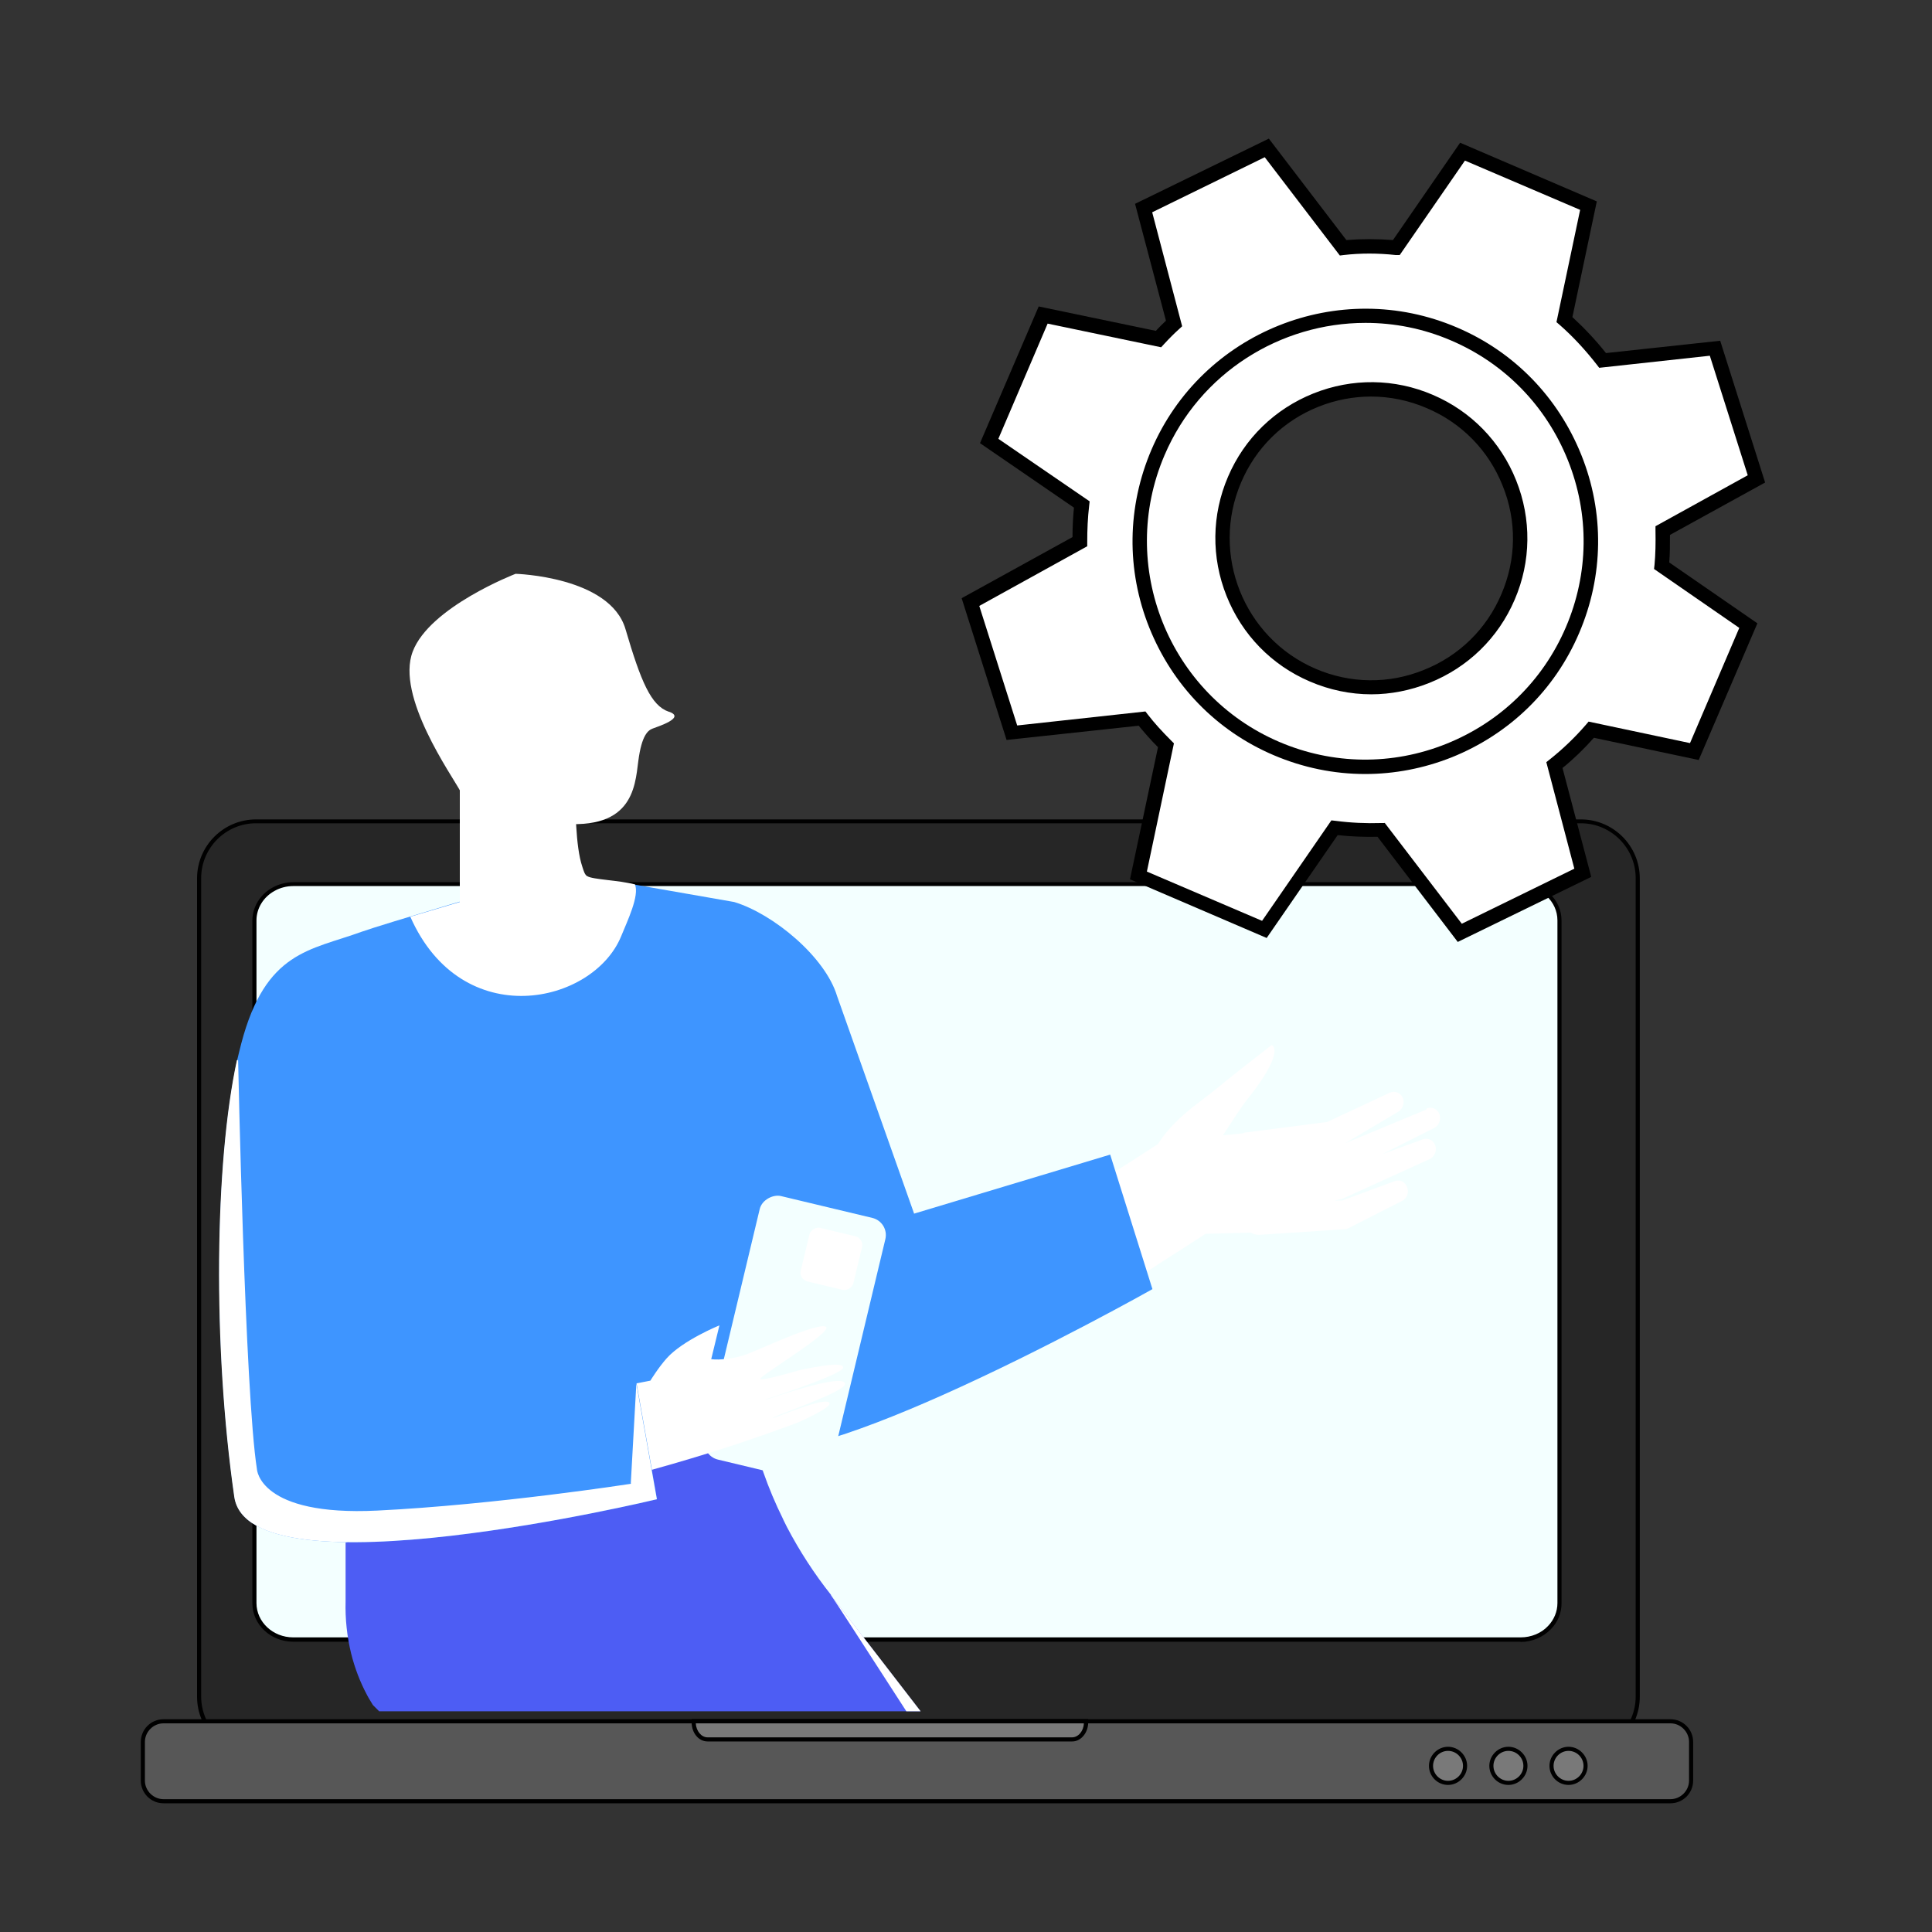 <svg xmlns="http://www.w3.org/2000/svg" xmlns:xlink="http://www.w3.org/1999/xlink" id="Camada_1" viewBox="0 0 80 80"><rect x="0" y="0" width="80" height="80" fill="#333333" stroke="none"/><defs><style>.cls-1{fill:#797979;}.cls-2{fill:#262626;}.cls-3{fill:#fff;}.cls-4{fill:#575757;}.cls-5{fill:#f3ffff;}.cls-6{fill:#4d5df4;}.cls-7,.cls-8{fill:none;}.cls-9{fill:#342629;}.cls-8{clip-path:url(#clippath);}.cls-10{fill:#3e95ff;}</style><clipPath id="clippath"><rect class="cls-7" x="-7.18" y="-4" width="70.37" height="74.86"></rect></clipPath></defs><rect class="cls-2" x="8.24" y="34" width="59.58" height="38.61" rx="2.36" ry="2.36"></rect><path d="m65.46,72.7H10.6c-1.35,0-2.44-1.1-2.44-2.44v-33.89c0-1.35,1.1-2.44,2.44-2.44h54.86c1.35,0,2.44,1.1,2.44,2.44v33.89c0,1.35-1.1,2.44-2.44,2.44ZM10.6,34.09c-1.25,0-2.27,1.02-2.27,2.27v33.89c0,1.25,1.02,2.27,2.27,2.27h54.86c1.25,0,2.27-1.02,2.27-2.27v-33.89c0-1.25-1.02-2.27-2.27-2.27H10.6Z"></path><path class="cls-5" d="m62.97,36.61H12.14c-.3,0-.57.08-.81.21-.48.26-.79.75-.79,1.3v28.27c0,.83.72,1.51,1.61,1.51h50.83c.47,0,.9-.19,1.2-.5.26-.27.41-.62.41-1.01v-28.27c0-.83-.72-1.51-1.61-1.51Z"></path><path d="m62.97,67.98H12.14c-.93,0-1.69-.71-1.69-1.59v-28.27c0-.56.32-1.09.84-1.37.26-.14.55-.22.85-.22h50.83c.93,0,1.69.71,1.69,1.59v28.27c0,.4-.15.77-.44,1.07-.32.33-.78.53-1.26.53ZM12.14,36.69c-.27,0-.54.07-.77.2-.46.25-.75.72-.75,1.22v28.27c0,.78.68,1.42,1.52,1.42h50.83c.43,0,.85-.17,1.13-.47.25-.26.39-.6.39-.95v-28.27c0-.78-.68-1.42-1.52-1.42H12.14Z"></path><rect class="cls-4" x="5.91" y="71.27" width="64.11" height="3.31" rx=".86" ry=".86"></rect><path d="m69.17,74.67H6.77c-.52,0-.94-.42-.94-.94v-1.6c0-.52.42-.94.94-.94h62.4c.52,0,.94.42.94.94v1.6c0,.52-.42.94-.94.94Zm-62.4-3.31c-.42,0-.77.35-.77.77v1.6c0,.42.35.77.77.77h62.4c.42,0,.77-.35.77-.77v-1.6c0-.42-.35-.77-.77-.77H6.77Z"></path><path class="cls-1" d="m62.46,72.41c-.39,0-.71.32-.71.71s.32.71.71.71.71-.32.71-.71-.32-.71-.71-.71Z"></path><path d="m62.46,73.91c-.44,0-.79-.36-.79-.79s.36-.79.79-.79.79.36.79.79-.36.79-.79.79Zm0-1.41c-.34,0-.62.28-.62.62s.28.62.62.62.62-.28.62-.62-.28-.62-.62-.62Z"></path><path class="cls-1" d="m64.95,72.41c-.39,0-.71.32-.71.71s.32.71.71.71.71-.32.71-.71-.32-.71-.71-.71Z"></path><path d="m64.95,73.91c-.44,0-.79-.36-.79-.79s.36-.79.79-.79.79.36.79.79-.36.79-.79.79Zm0-1.41c-.34,0-.62.28-.62.62s.28.62.62.62.62-.28.62-.62-.28-.62-.62-.62Z"></path><path class="cls-1" d="m59.96,72.41c-.39,0-.71.32-.71.71s.32.71.71.71.71-.32.71-.71-.32-.71-.71-.71Z"></path><path d="m59.96,73.91c-.44,0-.79-.36-.79-.79s.36-.79.79-.79.79.36.79.79-.36.79-.79.79Zm0-1.41c-.34,0-.62.28-.62.62s.28.62.62.62.62-.28.62-.62-.28-.62-.62-.62Z"></path><path class="cls-1" d="m28.72,71.32c0,.39.26.7.58.7h15.09c.32,0,.58-.31.58-.7v-.05h-16.24v.05Z"></path><path d="m44.39,72.11h-15.09c-.37,0-.66-.35-.66-.79v-.14h16.42v.14c0,.43-.3.79-.66.79Zm-15.58-.75c.02.32.23.58.49.58h15.09c.26,0,.48-.26.49-.58h-16.07Z"></path><path class="cls-3" d="m71.02,14.42l-4.66.51c-.47-.61-1-1.18-1.58-1.69l1-4.72-5.22-2.24-2.74,3.97c-.74-.06-1.48-.06-2.21,0l-3.16-4.13-5.1,2.49,1.26,4.78c-.22.21-.44.42-.65.65l-4.78-1-2.24,5.22,3.83,2.63c-.06.51-.09,1.03-.08,1.54l-4.53,2.5,1.72,5.41,5.39-.59c.3.39.64.75.99,1.1l-1.14,5.39,5.22,2.24,2.9-4.21c.65.08,1.29.11,1.94.09l3.27,4.27,5.1-2.49-1.17-4.46c.55-.44,1.06-.93,1.52-1.47l4.27.9,2.24-5.22-3.59-2.48c.05-.49.05-.97.04-1.46l3.88-2.14-1.72-5.41Zm-8.57,10.29c-1.34,3.13-4.96,4.58-8.09,3.24-3.13-1.34-4.58-4.96-3.24-8.09,1.34-3.13,4.96-4.58,8.09-3.24,3.13,1.34,4.58,4.96,3.24,8.09Z"></path><path d="m60.36,39l-3.32-4.35c-.56.01-1.11-.01-1.65-.07l-2.94,4.26-5.66-2.43,1.16-5.47c-.3-.3-.56-.6-.8-.89l-5.47.59-1.86-5.87,4.59-2.53c0-.41.02-.82.06-1.22l-3.89-2.67,2.43-5.66,4.85,1.01c.15-.16.28-.29.42-.42l-1.28-4.84,5.54-2.7,3.21,4.2c.63-.05,1.27-.05,1.93,0l2.78-4.03,5.66,2.43-1.01,4.79c.5.46.97.96,1.39,1.49l4.73-.51,1.86,5.87-3.94,2.17c0,.41,0,.78-.03,1.14l3.65,2.52-2.43,5.66-4.34-.92c-.4.45-.83.87-1.3,1.25l1.19,4.51-5.54,2.7Zm-3.04-4.95l3.21,4.2,4.66-2.28-1.16-4.41.15-.12c.54-.43,1.04-.91,1.49-1.43l.11-.13,4.2.89,2.04-4.77-3.53-2.44.02-.17c.04-.43.05-.9.04-1.42v-.18s3.82-2.11,3.82-2.11l-1.57-4.95-4.58.5-.1-.13c-.46-.59-.97-1.15-1.54-1.65l-.13-.11.98-4.65-4.77-2.04-2.7,3.91h-.17c-.73-.08-1.46-.08-2.15,0l-.16.02-3.11-4.07-4.66,2.28,1.24,4.72-.13.12c-.2.18-.4.38-.63.63l-.11.12-4.7-.98-2.04,4.77,3.78,2.59-.02.18c-.06.49-.08,1-.08,1.5v.18s-4.47,2.47-4.47,2.47l1.57,4.95,5.31-.58.1.13c.27.35.59.7.97,1.08l.11.11-1.12,5.31,4.77,2.04,2.87-4.16.18.02c.61.08,1.25.11,1.89.09h.15Zm-.54-5.3c-.86,0-1.73-.18-2.54-.53-1.59-.68-2.81-1.94-3.45-3.54-.64-1.6-.62-3.36.06-4.94.68-1.59,1.94-2.81,3.54-3.45,1.6-.64,3.36-.62,4.94.06,1.59.68,2.81,1.94,3.45,3.54.64,1.6.62,3.36-.06,4.94-.68,1.59-1.94,2.81-3.54,3.45-.78.31-1.59.47-2.4.47Zm0-12.33c-.74,0-1.48.14-2.18.42-1.46.58-2.6,1.7-3.21,3.14-1.27,2.97.11,6.43,3.08,7.71,1.44.62,3.04.64,4.49.05,1.46-.58,2.6-1.7,3.21-3.14.62-1.44.64-3.04.05-4.49-.58-1.46-1.7-2.6-3.14-3.21-.74-.32-1.53-.48-2.31-.48Z"></path><path d="m56.53,32.05c-1.29,0-2.57-.26-3.79-.78-2.37-1.01-4.19-2.89-5.15-5.28-.96-2.39-.92-5.01.09-7.37,2.09-4.88,7.77-7.15,12.65-5.06h0c2.37,1.01,4.19,2.89,5.15,5.28.96,2.39.92,5.01-.09,7.37-1.01,2.37-2.89,4.19-5.28,5.15-1.16.46-2.37.69-3.58.69Zm.01-18.68c-3.51,0-6.86,2.06-8.32,5.48-1.96,4.58.17,9.91,4.75,11.87,2.22.95,4.68.98,6.92.08,2.24-.9,4-2.61,4.95-4.83.95-2.22.98-4.68.08-6.92-.9-2.24-2.61-4-4.83-4.95-1.16-.5-2.36-.73-3.55-.73Z"></path><g class="cls-8"><path d="m25.48,29.81c-1.23-1.48-.99-4.16-2.17-5.71-.56-.74-1.43-1.14-2.32-1.06-.19-.38-.64-.41-1.02-.35-2.13.31-4.31,1.93-4.78,4.44-.19,1.02.02,2.66-.47,3.57-.55,1.02-1.61,1.53-2.24,2.49-.5.76-.69,1.79-.47,2.65.21.86.82,1.53,1.56,1.73-.73-.59-1.1-1.73-.91-2.82.19-1.09.92-2.09,1.82-2.47-.86.76-1.29,2.15-1.03,3.29.26,1.14,1.21,1.94,2.23,1.88-.13-.2-.21-.45-.23-.72.78.58,1.72.87,2.68.84-.32-.16-.59-.41-.8-.73,1.22.59,2.64.7,4,.29.86.1,1.77-.12,2.58-.62-.15.54-.55,1-1.01,1.16.72-.29,1.51-.1,2.19-.49.8-.46,1.19-1.55,1.51-2.53.08.45.06.93-.08,1.38.38-.57.76-1.15,1.01-1.8.25-.65.36-1.4.17-2.03-.34-1.14-1.49-1.54-2.2-2.39Z"></path><path class="cls-9" d="m44.2,78.78c-.82-1.07-3.36-1.82-6.8-1.89-1.31-.03-2.76.04-4.29.23-.66.09-1.33.19-2.02.32-1.04.21-2.01.46-2.92.73-1.57.47-2.94,1.03-4.09,1.61-2.39,1.23-3.77,2.62-3.82,3.74-.02.22.03.43.12.62.74,1.59,3.36,2.31,7.39,2.16,1.01-.04,2.12-.13,3.31-.28.22-.03.43-.05.65-.09,2.02-.28,3.96-.7,5.7-1.23.9-.27,1.74-.57,2.51-.89,2.99-1.25,4.86-2.84,4.54-4.41-.03-.22-.12-.44-.28-.63Z"></path><path class="cls-3" d="m39.96,121.8c-.59-8.3,1.47-32.42,1.47-32.42h0c.03-.3.03-.61,0-.91-.05-.59-.19-1.18-.44-1.74l-1.06-2.91-1.82-4.98-.71-1.95c-1.31-.03-2.76.04-4.29.23-.66.09-1.33.19-2.02.32-1.04.21-2.01.46-2.92.73l.54,1.47,2.36,6.39,2,5.43.47,1.01.13.27h0c-.04.12-.09.23-.12.33-.24.64-.4,1.34-.51,2.09-.13.83-.16,1.71-.09,2.61l1.79,23.22-.02.06c.54.06,1.4.35,2.09,1.52.95,1.6,5.06,4.82,8.52,5.81-2.2-.9-5.22-4.48-5.37-6.58Z"></path><path d="m45.27,128.61c-3.54-1.01-7.69-4.29-8.66-5.92-.62-1.06-1.38-1.35-1.91-1.41l-.3-.03.1-.3-1.78-23.17c-.07-.92-.04-1.82.09-2.66.11-.78.28-1.5.52-2.13.02-.09.06-.17.09-.25l-.09-.19-.48-1.03-2-5.43-2.36-6.39-.63-1.71.25-.07c.95-.29,1.94-.54,2.94-.74.64-.12,1.3-.22,2.04-.32,1.53-.19,2.98-.27,4.32-.23h.16s3.65,9.98,3.65,9.98c.26.58.41,1.19.46,1.81.02.22.02.45.01.69h0l-.02.26c-.02.24-2.05,24.19-1.47,32.38h0c.07.93.76,2.27,1.86,3.61,1.09,1.32,2.35,2.35,3.36,2.77l-.16.45Zm-10.29-7.77c.62.12,1.41.51,2.05,1.61.46.77,1.73,1.98,3.25,3.06,1,.71,2.01,1.32,2.99,1.8-.53-.46-1.07-1.01-1.57-1.61-1.18-1.43-1.9-2.84-1.97-3.88h0c-.55-7.77,1.23-29.6,1.45-32.2l.02-.25c.03-.31.03-.6,0-.87-.04-.57-.19-1.13-.42-1.66v-.02s-1.07-2.91-1.07-2.91l-2.48-6.77c-1.27-.02-2.65.06-4.09.23-.72.09-1.38.2-2.01.32-.89.18-1.78.4-2.65.65l.45,1.23,2.36,6.39,2,5.42.62,1.33v.11l-.02.04s-.02.06-.03.08c-.03.08-.06.15-.08.22v.02c-.23.6-.4,1.29-.5,2.04-.12.81-.15,1.67-.09,2.56l1.78,23.09Z"></path><path class="cls-3" d="m37.84,85.48c-.05-.11-.11-.22-.17-.32l-.24-.45-.22-.4-3.36-5.89-.74-1.3c-.66.09-1.33.19-2.02.32-1.04.21-8.39-6.01-9.3-5.73-1.57.47,2.3,8.08,2.3,8.08l.95,1.67,2.74,4.85.18.31c-1.16.26-2.37.78-3.5,1.57l-16.54,11.37-.08.02c.24.46.37,1.11,0,1.93-.72,1.62-1.87,6.92-.97,11.76-.26-1.61.97-5.07,1.85-7.28.53-1.32,1.46-2.39,2.65-3.05,7.97-4.41,22.2-9.86,22.2-9.86l1.81-.96.53-.29c.96-.61,1.67-1.47,2.05-2.44.25-.61.37-1.25.35-1.9-.01-.66-.16-1.34-.47-2Z"></path><path d="m6.62,113.31c-.5-2.7-.35-5.39-.13-7.16.29-2.3.78-3.99,1.11-4.74.27-.61.27-1.19,0-1.72l-.14-.28.34-.07,16.5-11.35c1.02-.71,2.14-1.24,3.27-1.53l-3.71-6.56s-.82-1.61-1.54-3.37c-.37-.9-1.49-3.63-1.06-4.64.09-.21.24-.35.45-.42.51-.15,1.85.75,4.77,2.85,1.03.74,2.09,1.5,2.94,2.05,1.25.81,1.55.84,1.62.83.64-.12,1.3-.22,2.04-.32l.16-.02.82,1.44,3.36,5.89.22.4.24.45c.07.12.13.24.18.34.31.66.48,1.38.49,2.09.02.68-.1,1.35-.36,2-.42,1.05-1.16,1.93-2.15,2.56h-.01s-.53.3-.53.3l-1.83.97h-.01c-.14.06-14.31,5.51-22.17,9.85-1.14.63-2.04,1.67-2.55,2.93-1.37,3.44-2.03,5.98-1.84,7.15l-.48.08Zm1.52-13.62c.23.6.2,1.26-.09,1.91-.63,1.4-1.49,5.37-1.23,9.38.35-1.6,1.04-3.5,1.67-5.08.54-1.36,1.53-2.49,2.76-3.17,7.78-4.3,21.69-9.67,22.21-9.87l1.8-.96.52-.29c.9-.57,1.57-1.37,1.95-2.32.24-.59.35-1.19.33-1.81,0-.65-.16-1.3-.44-1.9h0c-.04-.1-.09-.19-.15-.3h0s-.24-.45-.24-.45l-.22-.4-3.35-5.88-.66-1.16c-.66.09-1.27.19-1.85.29-.56.11-2-.86-4.93-2.96-.99-.71-2.01-1.44-2.82-1.97-1.18-.77-1.47-.81-1.54-.81-.04.01-.1.04-.14.14-.13.31-.17,1.27,1.06,4.26.7,1.69,1.47,3.23,1.52,3.33l.94,1.67,3.07,5.44-.32.07c-1.17.26-2.36.79-3.42,1.53l-16.45,11.31Z"></path><path class="cls-6" d="m34.41,66.04c-.69-.87-1.3-1.81-1.82-2.8-.06-.13-.13-.25-.18-.37-.61-1.23-1.07-2.55-1.37-3.91-1.22.52-2.53,1.11-3.95,1.8-5.41,2.63-10.12,1.8-12.78,3.12v2.43c-.02.73.06,1.46.23,2.16.15.6.37,1.18.66,1.72.07.14.16.27.24.41l.58.58c1.49,1.48,2.52,3.43,2.93,5.57l1.31,6.78c.05-1.12,1.43-2.51,3.82-3.74l-1.66-7.63,4.16,6.54v.02c1.13-.42,2.41-.8,3.81-1.11.23-.05.46-.1.7-.15,6.49-1.21,11.85-.31,13.11,1.34h.04s-9.82-12.73-9.82-12.73c0,0,0,0,0,0Z"></path><path class="cls-3" d="m40.99,76.21s-6.71-1.43-10.33,1.14c-.11.08-.21.16-.28.24.23-.05.46-.1.7-.15,6.49-1.21,11.85-.31,13.11,1.34h.04s-9.82-12.73-9.82-12.73c.27.38,6.57,10.16,6.57,10.16Z"></path><path d="m20.26,83.7c-.09,0-.16-.06-.18-.15l-1.31-6.78c-.41-2.12-1.4-4.01-2.88-5.47l-.58-.58s-.02-.02-.03-.04l-.05-.08c-.07-.11-.14-.22-.2-.34-.29-.55-.52-1.14-.68-1.76-.18-.7-.26-1.44-.24-2.2v-2.43c0-.07.04-.13.1-.16,1.13-.56,2.61-.74,4.33-.95,2.37-.29,5.31-.65,8.45-2.17,1.4-.68,2.73-1.28,3.96-1.81.05-.02.11-.02.15,0,.05.02.08.07.09.12.31,1.37.77,2.67,1.36,3.87,0,0,0,0,0,0,.03.06.06.13.09.19.03.06.06.11.08.17.52.99,1.12,1.92,1.8,2.77,0,0,0,0,0,0l-.15.11.15-.11s0,0,0,0l9.82,12.72s.05.11.03.17c-.02.06-.07.1-.12.12h-.04c-.07.03-.15,0-.19-.05-1.18-1.55-6.47-2.48-12.93-1.27-.25.05-.48.1-.69.15-1.33.3-2.61.67-3.8,1.11-.07.03-.15,0-.2-.05-.02-.03-.04-.06-.04-.09l-3.57-5.62,1.44,6.64c.02.08-.02.16-.09.2-2.28,1.18-3.68,2.52-3.73,3.59,0,.09-.08.17-.17.17,0,0,0,0-.01,0Zm-4.68-13.23l.57.57c1.53,1.52,2.56,3.47,2.98,5.66l1.16,6.02c.48-1,1.73-2.06,3.59-3.04l-1.63-7.5c-.02-.09.03-.17.11-.21.08-.03.17,0,.22.07l4.08,6.42c1.16-.42,2.4-.78,3.69-1.07.22-.05.45-.1.7-.15,5.52-1.03,10.1-.54,12.26.6l-9.03-11.7s0,0,0,0c-.69-.87-1.31-1.82-1.84-2.83,0,0,0,0,0,0-.03-.06-.05-.11-.08-.16-.03-.07-.07-.14-.1-.21-.57-1.16-1.02-2.42-1.34-3.74-1.17.5-2.43,1.08-3.75,1.71-3.19,1.55-6.17,1.91-8.56,2.2-1.63.2-3.05.37-4.11.86v2.31s0,0,0,0c-.02.73.06,1.44.23,2.11.15.59.37,1.15.65,1.68.06.11.12.22.18.32l.04.06Z"></path><path class="cls-3" d="m59.07,45.94l-3.37,1.4,2.19-1.3c.19-.11.28-.36.2-.57-.09-.22-.33-.32-.55-.22l-2.59,1.21-3.34.43c-.06,0-.11.02-.15.04l-.82.08c.36-.56.75-1.15.93-1.39,1.34-1.66,1.31-2.23,1.09-2.35,0,0-1.48,1.15-1.87,1.47-.4.34-.98.78-1.41,1.11-.81.65-1.16,1.11-1.44,1.53l-1.43.92-.41.25-.55.34-.62.38c-.02.6.26,1.45.79,2.25.43.64.93,1.13,1.39,1.38l.59-.38.77-.5.46-.29.99-.64,1.87-.05c.1.06.23.1.39.09l3.47-.23c.07,0,.14-.01.2-.05,0,0,2.2-1.12,2.2-1.12.48-.24.2-1-.3-.82l-2.17.8h-.31s.23-.05.23-.05c.04,0,.09-.02.13-.04l3.56-1.62c.2-.09.31-.33.25-.55-.07-.23-.3-.35-.53-.27l-1.67.61,2.14-1.08c.2-.1.3-.35.23-.56-.08-.23-.32-.34-.54-.25Z"></path><path d="m47.09,53.16s-.08-.01-.12-.03c-.51-.28-1.04-.8-1.48-1.46-.55-.82-.86-1.71-.83-2.4,0-.08.05-.15.11-.2l1.57-.98,1.39-.89c.27-.4.64-.88,1.46-1.54,0,0,0,0,0,0,.37-.28.96-.73,1.4-1.1.39-.33,1.82-1.43,1.88-1.48.08-.06.18-.07.27-.02.12.07.2.18.23.33.09.46-.32,1.24-1.24,2.38-.13.19-.39.56-.65.96l.3-.03c.06-.02.11-.03.17-.04,0,0,0,0,0,0l3.31-.42,2.56-1.2c.16-.08.35-.08.51-.02.17.07.3.2.36.37.08.21.05.45-.06.63l.73-.3s0,0,0,0c.17-.07.35-.07.51,0,.16.07.29.21.35.39.11.33-.04.7-.35.86l-.13.07c.15.08.26.22.31.39.1.34-.06.7-.38.84l-1.09.49c.11.07.21.17.27.31.13.3.06.72-.32.91h0s-.06.03-.09.05l-2.1,1.07c-.11.06-.22.07-.3.07l-3.47.23s0,0,0,0c-.17,0-.32-.02-.46-.09l-1.74.04-2.75,1.77s-.08.04-.13.04Zm-1.94-3.75c.02.57.3,1.31.75,1.99.36.53.78.97,1.19,1.23l.46-.3,2.22-1.43s.08-.04.12-.04l1.87-.05s.09.01.13.04c.07.04.15.06.25.06l3.47-.23s0,0,0,0c.05,0,.08,0,.1-.02,0,0,2.19-1.11,2.2-1.12,0,0,0,0,0,0,.14-.07.12-.21.09-.29-.04-.09-.11-.12-.19-.09l-2.17.8s-.06.02-.09.01h-.31c-.12,0-.23-.1-.24-.22-.01-.12.07-.23.19-.26l.23-.04s0,0,0,0c.02,0,.05,0,.06-.01,0,0,0,0,0,0l3.56-1.62c.09-.04.15-.16.12-.27-.01-.05-.05-.09-.09-.11-.03-.01-.07-.03-.13,0l-1.67.61c-.12.04-.25-.01-.3-.13-.05-.12,0-.25.11-.31l2.14-1.08c.09-.05.14-.17.11-.27-.02-.05-.05-.08-.09-.1-.03-.01-.07-.02-.13,0l-3.37,1.4c-.12.05-.25,0-.31-.11-.06-.11-.02-.25.09-.32l2.19-1.3c.09-.05.13-.18.09-.27-.02-.05-.05-.08-.09-.1-.03-.01-.07-.02-.13,0l-2.59,1.21s-.05.02-.07.02l-3.34.43s-.07.01-.11.03c-.02,0-.04.01-.06.01l-.82.08c-.09,0-.18-.03-.23-.11-.05-.08-.05-.18,0-.26.35-.55.75-1.15.94-1.41,0,0,0,0,0-.01.76-.94,1.04-1.49,1.12-1.78-.45.35-1.29,1-1.57,1.23-.45.37-1.04.83-1.42,1.11-.8.64-1.12,1.08-1.39,1.47-.02.03-.04.05-.07.07l-1.43.92-1.46.91Z"></path><path class="cls-10" d="m21.24,77.39v-.04s-.04.04,0,.04Z"></path><path class="cls-10" d="m37.85,50.25l-3.19-9.01c-.49-1.62-2.64-3.4-4.26-3.89l-4.12-.72c-.24.61.66,1.67.68,3.34.08,6.39,1.83,18.4,3.71,19.85,1.07.83,4.69-.42,8.31-2.03,4.36-1.94,8.74-4.41,8.74-4.41l-1.75-5.57-8.14,2.45Z"></path><path class="cls-10" d="m26.29,36.62c-1.26,3.69-4.81,0-4.81,0-1.47,1.78-5.44,2.9-5.44,2.9-1.31,3.67-4.74,15.28-.84,18.69,12.69,2,14.99.18,14.99.18-.16-.45,1.7-6.55,1.85-9.52.06-1.22-.93-3.47-2.11-5.71-1.67-3.19-3.72-6.37-3.65-6.55Z"></path><path d="m31.91,54.18l-.38-.05s.49-3.45.7-5.25c.08-.71-.25-1.95-.96-3.58-.54-1.25-1.12-2.29-1.12-2.3l.34-.19c.1.17,2.34,4.25,2.13,6.11-.21,1.8-.7,5.23-.7,5.26Z"></path><rect class="cls-5" x="27.32" y="52.75" width="11.22" height="5.35" rx=".73" ry=".73" transform="translate(-28.64 74.57) rotate(-76.55)"></rect><path d="m33.69,61.54c-.07,0-.14,0-.21-.03l-3.79-.91c-.49-.12-.79-.61-.67-1.1l2.27-9.49c.12-.49.61-.79,1.1-.67l3.79.91c.49.12.79.61.67,1.1l-2.27,9.49c-.1.42-.47.7-.89.7Zm-1.52-11.86c-.25,0-.47.17-.53.42l-2.27,9.49c-.07.29.11.59.41.66l3.79.91c.29.07.59-.11.66-.41l2.27-9.49c.07-.29-.11-.59-.41-.66l-3.79-.91s-.09-.02-.13-.02Z"></path><rect class="cls-3" x="33.28" y="51" width="2.28" height="2.24" rx=".37" ry=".37" transform="translate(-24.27 73.48) rotate(-76.55)"></rect><path d="m34.98,53.6s-.09,0-.13-.02l-1.47-.35c-.14-.03-.26-.12-.34-.25-.08-.12-.1-.27-.07-.41l.36-1.51c.03-.14.12-.26.25-.34.12-.08.27-.1.41-.07l1.47.35c.14.03.26.12.34.25.08.12.1.27.07.41l-.36,1.51c-.03.14-.12.26-.25.34-.09.05-.19.08-.29.08Zm-1.11-2.59s-.07,0-.1.03c-.04.03-.07.07-.08.11l-.36,1.51s0,.1.02.14c.03.04.07.07.11.08l1.47.35s.1,0,.14-.02c.04-.03.07-.07.08-.11l.36-1.51s0-.1-.02-.14c-.03-.04-.07-.07-.11-.08l-1.47-.35s-.03,0-.04,0Z"></path><path class="cls-3" d="m31.71,57.95c-.83.25,3.11-.97,3.2-1.31.08-.34-1.76.09-1.82.1,0,0-1.55.46-1.61.36-.06-.11,3.04-1.96,2.72-2.16-.33-.2-2.7.92-3.26,1.13-.47.18-1.15.26-1.49.21l.34-1.4-.05.05.05-.05s-1.52.62-2.18,1.36c-.35.39-.68.93-.68.93l-5.32,1.04.13,3.93c6.37-1.35,10.26-2.87,10.99-3.12.42-.14,1.62-.71,1.62-.89,0-.41-2.44.68-2.35.58.09-.1,2.99-1.07,2.99-1.4,0-.5-3.21.63-3.27.65Z"></path><path d="m21.73,62.31s-.08-.01-.11-.04c-.04-.03-.07-.08-.07-.14l-.13-3.93c0-.09.06-.17.15-.18l5.25-1.02c.1-.16.37-.57.66-.89.67-.76,2.16-1.37,2.24-1.41,0,0,.01,0,.02,0,.02,0,.05,0,.07,0,.02,0,.04,0,.06.01.02,0,.04.02.06.04,0,0,0,0,0,0,0,0,.02.02.02.03.01.02.02.04.02.07h0s0,.04,0,.06c0,0,0,0,0,.01l-.29,1.2c.32,0,.82-.07,1.2-.21.12-.05.33-.14.58-.24,1.92-.82,2.58-1.03,2.84-.87.07.04.11.11.11.19,0,.25-.35.55-1.92,1.61-.11.08-.23.16-.34.23.27-.07.6-.16.9-.25,0,0,0,0,.01,0h.02c1.69-.39,1.87-.2,1.95-.12.06.06.09.15.07.24-.02.07-.04.15-.34.31.19,0,.26.05.29.08.08.05.12.14.12.23,0,.17-.18.34-.76.61,0,0,0,0,0,0,.07.05.11.13.12.21,0,.12-.05.26-.75.62-.38.2-.79.37-.99.44-.07.02-.17.06-.31.11-1.23.44-4.96,1.79-10.7,3.01-.01,0-.03,0-.04,0Zm.06-3.97l.11,3.56c5.6-1.2,9.24-2.52,10.44-2.95.14-.05.24-.09.31-.11.35-.12.94-.4,1.27-.6-.43.1-1.17.38-1.46.49-.12.05-.23.09-.3.11-.12.04-.25.09-.33-.04-.05-.07-.04-.17.02-.23.05-.06.12-.09.78-.34.53-.2,1.66-.64,2.05-.88-.32,0-1.16.17-2.87.75-.03.01-.05.02-.05.02h0s-.07.02-.09.03c-.19.06-.24-.08-.25-.11-.02-.06-.03-.18.16-.24l.12-.04c1.82-.6,2.55-.91,2.85-1.07-.25,0-.71.07-1.41.22h-.01c-.05.02-.42.13-.78.22-.81.21-.95.2-1.03.05-.09-.17.07-.28.3-.45.17-.12.39-.27.65-.45.47-.32,1.27-.87,1.61-1.17-.54.12-1.78.65-2.3.87-.26.11-.47.2-.6.25-.48.18-1.2.28-1.58.22-.05,0-.09-.04-.12-.08-.03-.04-.04-.09-.03-.14l.25-1.05c-.47.22-1.34.67-1.78,1.17-.33.37-.66.9-.66.91-.03.04-.07.07-.12.08l-5.17,1.01Zm12.32-3.25h0Z"></path><path class="cls-10" d="m26.13,55.99l-9.66,1.6.05-11.37,4.96-9.61s-5.67,1.67-6.5,1.97c-2.14.78-3.98.79-4.99,4.63-.06.22-.11.45-.17.69-.92,4.25-1.01,11.82-.11,18.08.6,4.17,17.5.1,17.5.1l-.85-4.79-.23-1.31Z"></path><path class="cls-3" d="m26.13,61.44s-5.61.87-10.51,1.11c-4.89.24-4.98-1.71-4.98-1.71-.5-3.14-.78-16.94-.78-16.94,0,0-.02,0-.05,0-.92,4.25-1.01,11.82-.11,18.08.6,4.17,17.5.1,17.5.1l-.85-4.79-.23,4.13Z"></path><path class="cls-3" d="m24.31,36.28c-.1-.07-.14-.21-.2-.4-.28-.82-.29-2.52-.28-3.16,0-.16,0-.25,0-.25l-.38-.05-3.69-.45-.72-.09v5.47s-1.31.39-2.05.61c2.14,4.84,7.57,3.63,8.73.81.25-.62.77-1.69.57-2.15-.64-.17-1.77-.2-1.97-.34Z"></path><path d="m21.59,41.44c-2.08,0-3.81-1.23-4.77-3.39l-.09-.2.21-.06c.59-.18,1.55-.46,1.91-.57v-5.55l5.18.64v.18s0,.09,0,.24c0,.52,0,2.29.27,3.09l.02.06c.04.11.07.22.11.25.08.05.51.1.82.14.37.04.78.09,1.1.18l.09.02.04.09c.19.44-.09,1.19-.46,2.05-.04.09-.08.18-.11.26-.62,1.5-2.36,2.56-4.25,2.59-.02,0-.05,0-.07,0Zm-4.32-3.35c.91,1.89,2.47,2.96,4.32,2.96.02,0,.04,0,.06,0,1.73-.02,3.33-.99,3.89-2.35.03-.08.07-.17.11-.26.21-.49.54-1.28.48-1.65-.28-.06-.63-.1-.94-.14-.55-.07-.85-.11-.99-.21h0c-.14-.1-.2-.26-.26-.45l-.02-.05c-.28-.84-.3-2.53-.29-3.22,0-.03,0-.05,0-.07l-4.4-.54v5.4l-.14.04s-1.08.32-1.83.55Zm7.16-1.97h0Z"></path><path d="m15.28,64.05c-.7,0-1.6-.03-2.45-.14-1.8-.22-2.85-.66-3.11-1.32-.33-.83-.45-5.03-.49-7.45-.06-3.26-.04-6.8.05-7.73l.02-.25c.17-1.88.46-5.02,1.25-6.37.36-.62,1.86-1.39,4.57-2.37,1.65-.6,3.26-1.08,3.73-1.22v-4.86h.39v5.15l-.14.04c-2.07.6-7.58,2.39-8.21,3.46-.75,1.27-1.03,4.36-1.2,6.21l-.02.25c-.16,1.73-.1,13.69.42,15,.44,1.12,4.5,1.3,6.12,1.18.99-.07,9.39-1.46,10.78-1.7l-.78-4.41c-.58.07-2.43.28-4.34.41-4.22.29-5.04-.03-5.3-.3-.1-.1-.13-.23-.11-.36.21-1.11-.34-1.58-1.35-2.02-.37-.16-.52-.5-.44-1.01.07-.41.27-.92.51-1.52.33-.81.73-1.82.89-2.87.37-2.46-.85-4.19-.86-4.21l.31-.23c.05.07,1.33,1.86.93,4.49-.16,1.1-.58,2.13-.91,2.96-.47,1.17-.71,1.84-.28,2.03,1.13.48,1.83,1.09,1.58,2.45,0,0,0,0,.01.02.14.15.91.46,4.98.18,2.28-.16,4.48-.43,4.5-.43l.18-.02.92,5.16-.19.03c-.4.07-9.92,1.65-11.01,1.73-.22.02-.55.03-.96.03Z"></path><path d="m47.9,53.01c-.12-.61-.48-1.94-.83-3.07-.71-2.28-.9-2.31-1.05-2.33-.11-.01-.28-.04-4.7,1.91-1.77.78-3.53,1.57-4.12,1.84l-3.1-10.29c-.34-1.13-1.6-3.08-3-3.67-1.23-.52-5.89-1.19-6.65-1.29-.36-.73-.37-2.27-.37-2.28h-.39c0,.07.01,1.77.47,2.56l.05.08h.09c.05.02,5.39.76,6.65,1.29,1.24.53,2.45,2.35,2.78,3.43l3.23,10.71.2-.09c3.21-1.45,8.08-3.61,8.78-3.79.14.21.48,1.08.94,2.61.37,1.25.64,2.32.68,2.64-1.08.58-10.89,5.83-12.81,6.01l.04.39c.89-.08,3.34-1.13,7.29-3.1,3.02-1.51,5.76-2.99,5.77-3,.15-.09.12-.27.07-.53Z"></path><path d="m21.37,41.49c-1.25,0-2.39-.53-3.33-1.55-.84-.91-1.21-1.87-1.23-1.91l.36-.14s.37.95,1.16,1.8c1.04,1.12,2.29,1.58,3.7,1.36,1.56-.24,2.71-1.06,3.43-2.43.54-1.03.62-2.01.62-2.01l.39.03s-.08,1.05-.66,2.15c-.54,1.02-1.62,2.31-3.72,2.64-.25.04-.49.06-.73.06Z"></path><path class="cls-3" d="m27.69,29.47c-.73-.25-1.15-1.24-1.79-3.42s-4.55-2.29-4.55-2.29c0,0-3.56,1.37-4.26,3.22-.71,1.85,1.62,5.12,1.97,5.78.34.66.39.81,3.76,1.29,3.37.48,3.47-1.44,3.61-2.53.14-1.09.41-1.28.59-1.35.17-.07,1.41-.45.68-.7Z"></path><path d="m23.91,34.3c-.44,0-.98-.05-1.62-.14l.05-.36c1.13.17,1.98.18,2.39.04.94-.31,1.41-.88,1.47-1.78.07-1.01.14-1.96.78-2.08.44-.08.72-.19.82-.26-.05-.04-.13-.07-.22-.11-.44-.2-1.18-.54-1.38-2.13-.1-.82-.62-1.82-1.43-2.74-.75-.85-1.65-1.52-2.36-1.75-.19-.06-.29,0-.34.05-.49.44-.32,2.56-.09,3.87.04.04.05.09.05.12,0,.03,0,.17-.18.19h0s0,0,0,0c0,0-.01,0-.02,0h-.16s0,0,0,0c-.15,0-.42.03-.91.06-.61.04-1.13.39-1.39.93-.21.44-.19.89.04,1.22.57.79,1.96,1.16,1.97,1.16l-.09.35c-.06-.02-1.54-.4-2.18-1.3-.31-.44-.34-1.03-.08-1.59.31-.65.96-1.09,1.69-1.14.43-.03.7-.04.86-.05-.14-.81-.52-3.45.22-4.1.13-.11.35-.23.69-.12,1.58.5,3.8,2.86,4.04,4.79.17,1.39.75,1.65,1.17,1.84.12.05.22.1.31.17.16.13.16.27.14.34-.06.24-.44.42-1.13.55-.36.07-.43.96-.48,1.75-.07,1.05-.64,1.73-1.72,2.09-.23.08-.54.12-.94.12Zm3.93-4.54h0Z"></path><path d="m21.62,29.94l-.16-.32s.31-.19-.08-.89c-.43-.76-1.18-.63-1.22-.63l-.07-.36c.36-.07,1.16,0,1.6.81.23.4.3.75.21,1.03-.08.26-.27.36-.29.37Z"></path><path d="m25.84,31.29c-1,0-1.35-.86-1.4-1.32l.36-.04s.12.99,1.04.99v.36Z"></path><path d="m24.52,27.73l-.36-.07c0-.05.26-1.29,1.44-1.57l.08.35c-.96.23-1.16,1.25-1.17,1.29Z"></path><path d="m25.45,27.5c-.15,0-.27.18-.27.4s.12.4.27.4.27-.18.27-.4-.12-.4-.27-.4Z"></path><path d="m21.4,22.66c-2.38,0-3.74.96-4.61,2.29-.87,1.33-.93,2.1-.9,3,.14,3.54,3.11,4.96,3.16,5.08.81-.28-.34-3.22-.31-3.74.03-.59-.03-1.05.37-1.49.4-.43,1.87.49,2.86-.19s.67-2.23,2.51-2.06c.65.06,1.16-.27,1.16-.27.28-.12.58-.92.3-1.33-.28-.4-2.16-1.29-4.55-1.29Z"></path><path d="m19.06,33.25c-.06,0-.12-.03-.17-.07-.02-.02-.07-.05-.12-.08-1.97-1.29-3.02-3.02-3.1-5.14-.03-.88.01-1.72.93-3.13,1.05-1.61,2.62-2.39,4.8-2.39,2.44,0,4.4.92,4.73,1.39.16.23.19.58.09.95-.07.27-.24.59-.47.7-.09.06-.62.35-1.28.29-1.01-.09-1.26.38-1.56.97-.19.36-.4.77-.8,1.05-.64.44-1.41.3-2.03.19-.33-.06-.71-.13-.8-.03-.28.3-.29.62-.3,1.07,0,.09,0,.18-.01.28,0,.12.1.53.2.92.34,1.29.72,2.75-.04,3.02-.02,0-.05.01-.07.01Zm-.16-.07h0,0Zm-.04-.06s0,0,0,0t0,0Zm0,0s0,0,0,0c0,0,0,0,0,0Zm2.55-10.24c-2.05,0-3.45.7-4.42,2.19-.85,1.31-.89,2.04-.86,2.87.08,1.96,1.05,3.57,2.9,4.78.01,0,.02.02.04.02.05-.09.1-.29.05-.75-.06-.52-.23-1.16-.36-1.67-.15-.55-.23-.88-.22-1.06,0-.09,0-.18,0-.27.01-.48.03-.93.42-1.36.26-.28.7-.2,1.2-.11.57.1,1.21.22,1.7-.11.32-.22.48-.54.66-.89.32-.62.68-1.33,2-1.21.57.05,1.01-.23,1.02-.23,0,0,.02-.01.03-.02.05-.02.17-.17.24-.42.07-.23.06-.45-.03-.57-.19-.28-1.93-1.2-4.36-1.2Z"></path></g></svg>